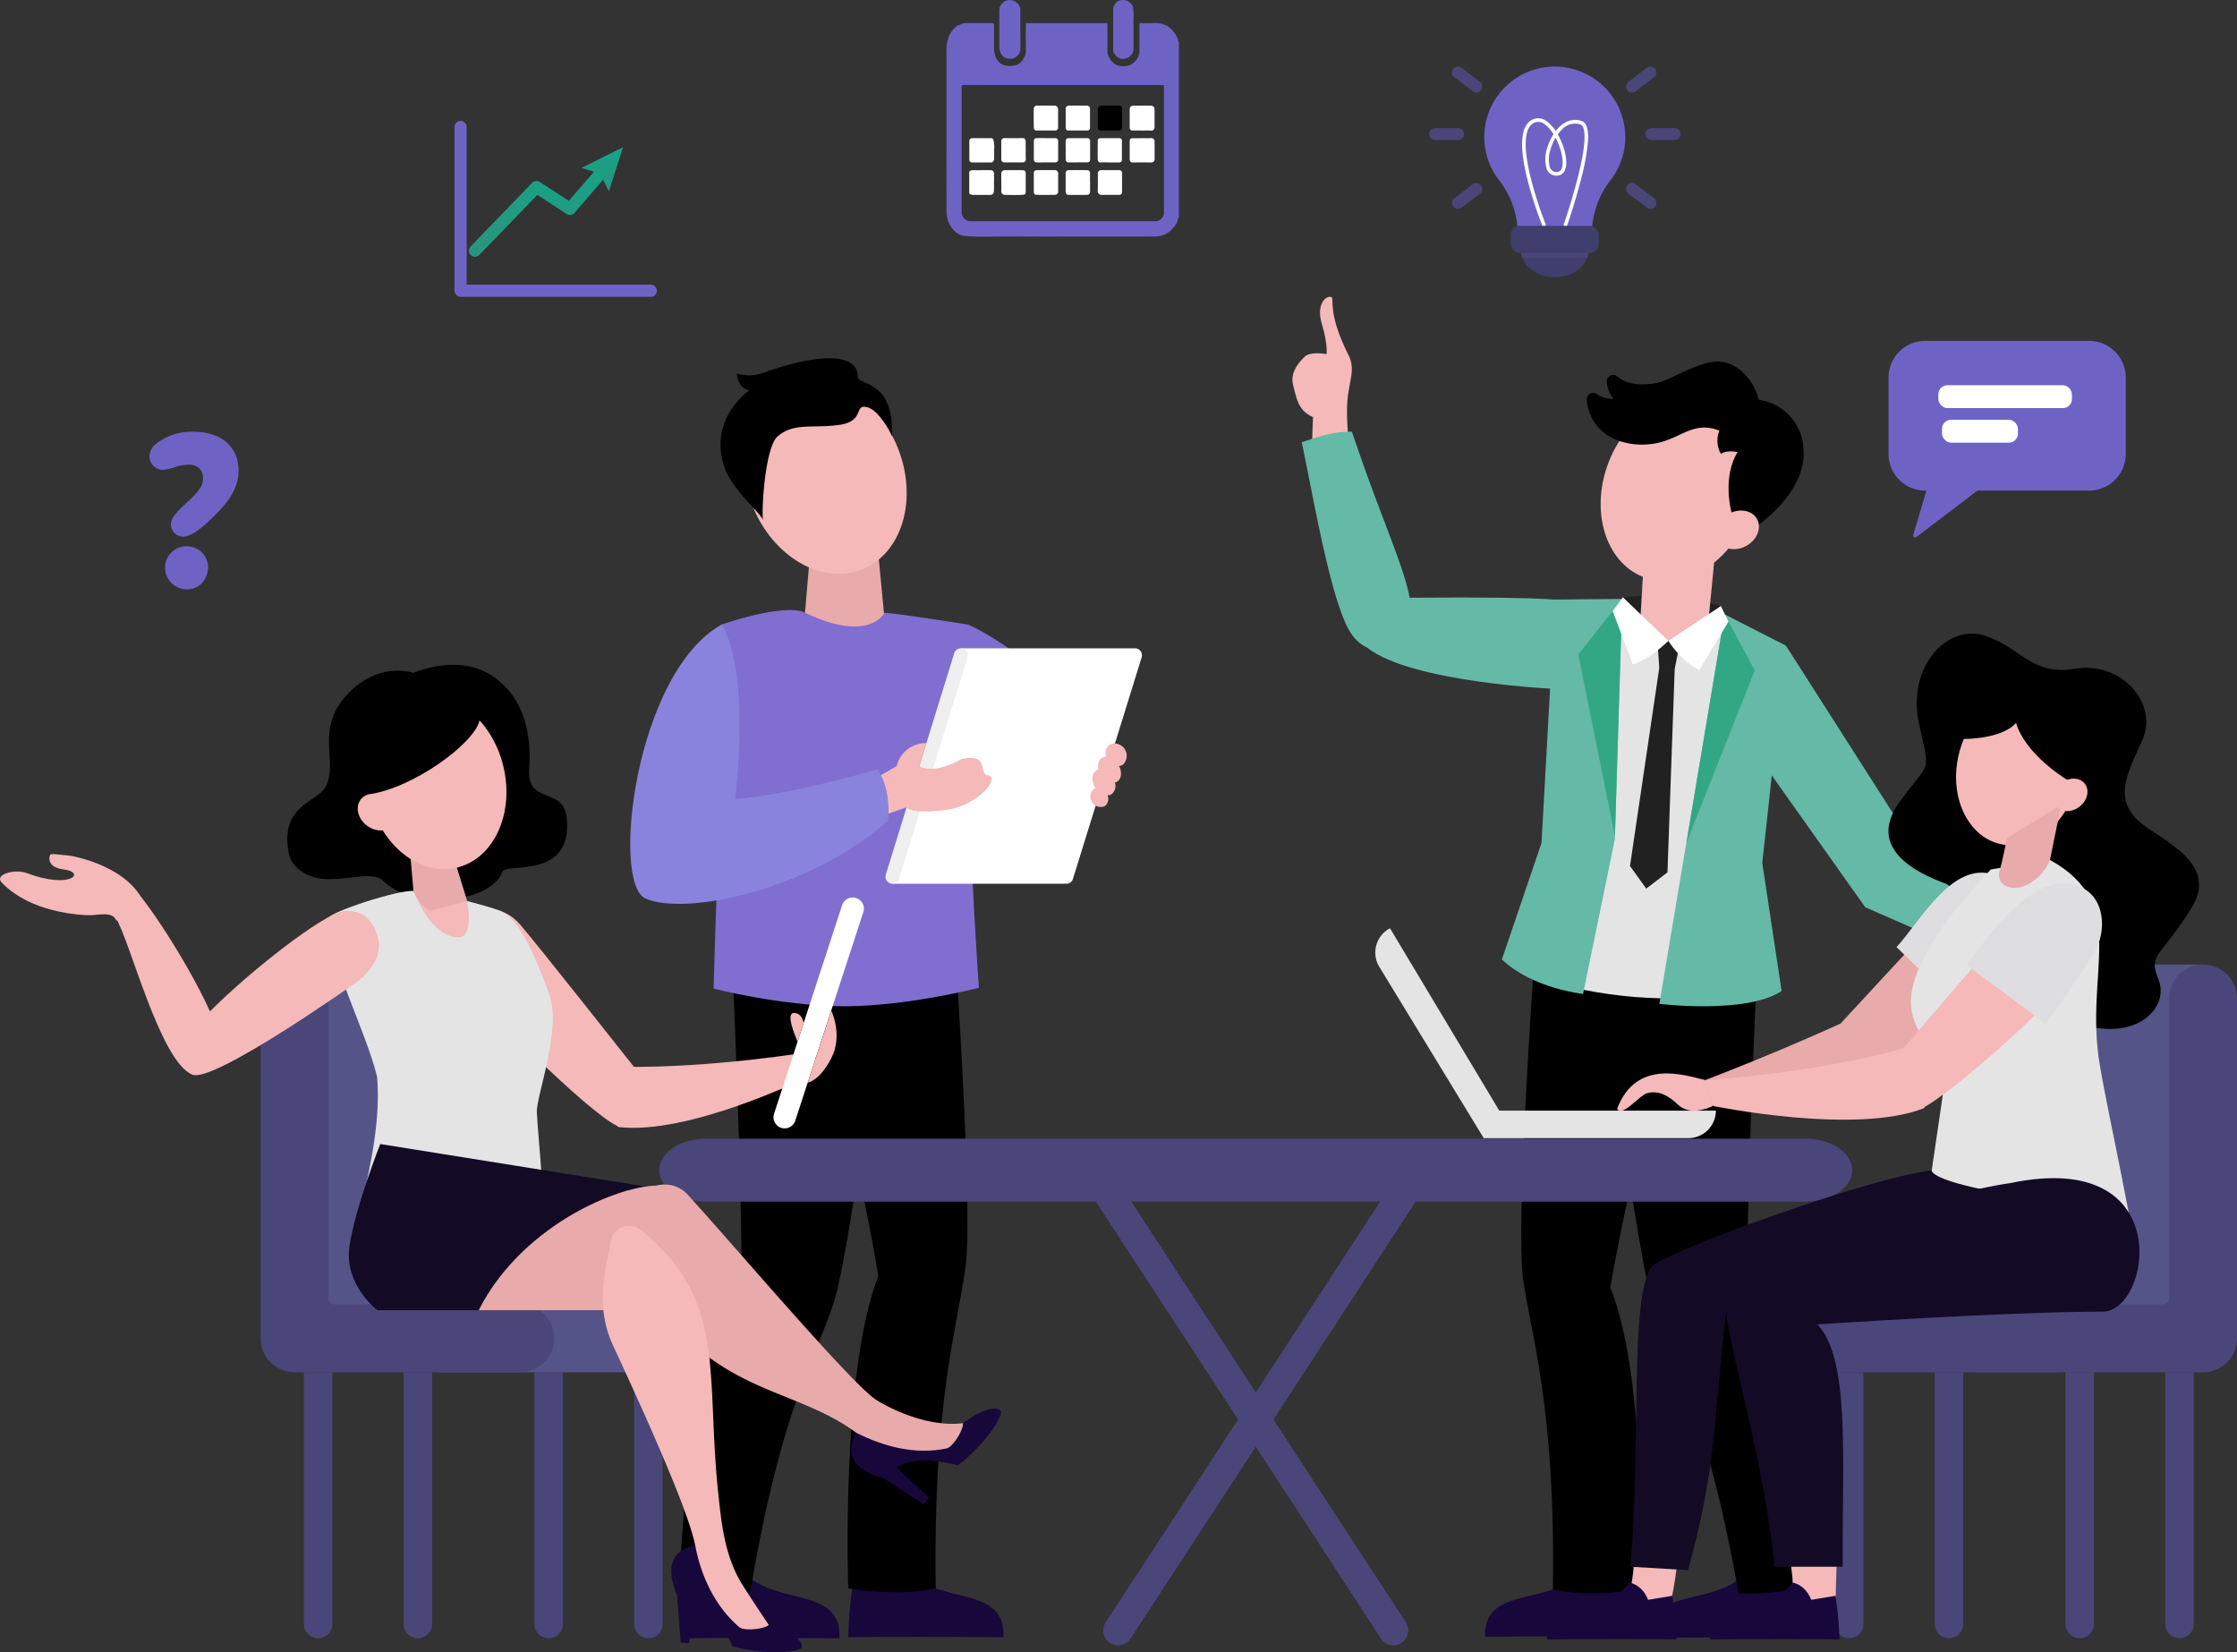 <svg xmlns="http://www.w3.org/2000/svg" xmlns:xlink="http://www.w3.org/1999/xlink" width="624" height="460.823" viewBox="0 0 624 460.823">
  <rect x="0" y="0" width="624" height="460.823" fill="#333333" stroke="none"/>
  <defs>
    <linearGradient id="linear-gradient" x1="0.5" x2="0.5" y2="1" gradientUnits="objectBoundingBox">
      <stop offset="0" stop-color="#14a485"/>
      <stop offset="1" stop-color="#2b947e"/>
    </linearGradient>
    <linearGradient id="linear-gradient-3" x1="1.596" y1="1.335" x2="1.201" y2="0.896" gradientUnits="objectBoundingBox">
      <stop offset="0" stop-color="#6cf"/>
      <stop offset="0.2" stop-color="#42caea"/>
      <stop offset="0.53" stop-color="#00c7c5"/>
      <stop offset="0.64" stop-color="#06c2bc"/>
      <stop offset="0.81" stop-color="#19b6a4"/>
      <stop offset="1" stop-color="#33a784"/>
    </linearGradient>
    <linearGradient id="linear-gradient-4" x1="0.848" y1="1.249" x2="0.594" y2="0.793" xlink:href="#linear-gradient-3"/>
  </defs>
  <g id="partner_2" data-name="partner 2" transform="translate(0.001 -0.006)">
    <g id="c" transform="translate(-0.001 0.006)">
      <g id="Group_30711" data-name="Group 30711">
        <g id="Group_30690" data-name="Group 30690" transform="translate(526.794 95.069)">
          <path id="Path_18691" data-name="Path 18691" d="M471.641,75.03H425.959A10.243,10.243,0,0,0,415.72,85.269v21.3a10.243,10.243,0,0,0,10.239,10.239h.342l-3.662,12.279a.584.584,0,0,0,.912.634l16.93-12.913h31.173a10.243,10.243,0,0,0,10.239-10.239v-21.3A10.243,10.243,0,0,0,471.653,75.03Z" transform="translate(-415.72 -75.03)" fill="#6e63c5"/>
          <rect id="Rectangle_17810" data-name="Rectangle 17810" width="37.255" height="6.387" rx="2.52" transform="translate(13.901 12.368)" fill="#fff"/>
          <rect id="Rectangle_17811" data-name="Rectangle 17811" width="21.175" height="6.387" rx="2.52" transform="translate(14.927 22.011)" fill="#fff"/>
        </g>
        <path id="Path_18692" data-name="Path 18692" d="M35.1,98.147a15.981,15.981,0,0,1,9.922-3.117c8.325,0,12.735,4.537,12.735,10.9,0,3.675-1.774,7.413-5.386,11.139-4.587,4.841-7.895,7.223-9.985,7.223A3.4,3.4,0,0,1,38.9,120.8c0-1.711,1.6-3.434,4.346-5.943a2.61,2.61,0,0,1,.494-.431c3.117-2.877,4.106-4.473,4.106-6.425,0-2.446-1.647-3.8-4.042-3.8a12.979,12.979,0,0,0-3.916.735,12.438,12.438,0,0,1-3.307.735,3.821,3.821,0,0,1-3.675-3.916,4.636,4.636,0,0,1,2.2-3.611Zm8.389,40.841a6.08,6.08,0,0,1-6.247-6.247,5.985,5.985,0,0,1,6.247-5.753,5.865,5.865,0,0,1,5.753,5.753C49.244,136.112,46.862,138.989,43.491,138.989Z" transform="translate(8.794 25.383)" fill="#6e63c5"/>
        <g id="Group_30692" data-name="Group 30692" transform="translate(126.783 33.725)">
          <path id="Path_18693" data-name="Path 18693" d="M154.8,75.685H101.748a1.7,1.7,0,0,1-1.7-1.7V28.318a1.7,1.7,0,1,1,3.4,0V72.289H154.8a1.7,1.7,0,0,1,0,3.4Z" transform="translate(-100.05 -26.62)" fill="#6e63c5"/>
          <g id="Group_30691" data-name="Group 30691" transform="translate(4.018 7.324)">
            <path id="Path_18694" data-name="Path 18694" d="M104.918,62.04a1.7,1.7,0,0,1-1.216-2.889l17.145-17.741a1.694,1.694,0,0,1,2.142-.241l8.11,5.259,8.553-9.935a1.7,1.7,0,0,1,2.572,2.218l-9.517,11.063a1.7,1.7,0,0,1-2.218.317l-8.173-5.309L106.147,61.508a1.69,1.69,0,0,1-1.216.52Z" transform="translate(-103.221 -31.463)" fill="url(#linear-gradient)"/>
            <path id="Path_18695" data-name="Path 18695" d="M135.638,44.717l-2.42-4.9-5.208-1.66L139.6,32.4Z" transform="translate(-96.598 -32.4)" fill="url(#linear-gradient)"/>
          </g>
        </g>
        <g id="Group_30707" data-name="Group 30707" transform="translate(0 82.767)">
          <g id="Group_30694" data-name="Group 30694" transform="translate(200.978 17.155)">
            <path id="d" d="M188.054,118.99h.013l9.263.038,2.1,21.872-10.822,5.715-11.531-5.652,1.863-21.935Z" transform="translate(-153.664 -68.139)" fill="#e8aaaa"/>
            <g id="Group_30693" data-name="Group 30693">
              <path id="Path_18696" data-name="Path 18696" d="M166.184,118.781c5.7,14.243,19.388,22.163,30.577,17.69s15.637-19.654,9.935-33.9-19.388-22.163-30.577-17.69S160.481,104.537,166.184,118.781Z" transform="translate(-157.239 -77.585)" fill="#f4b9b8"/>
              <path id="Path_18697" data-name="Path 18697" d="M159.766,109.424c-4.828-13.724,6.919-21.618,6.919-21.618s-3.155-.279-3.523-4.7a11.677,11.677,0,0,0,7.324-.152c15.65-5.664,26.433-5.588,26.433,1.1,0,2.382,10.34.748,9.466,16.79.063-1.128-3.637-7.73-7.122-8.389s-.342,4-7.641,5.005c-7.362,1.014-12.773-.773-17.272,3.371-3.523,3.624-4.4,22.049-3.852,23.151-1.229-2.547-8.63-8.528-10.746-14.56Z" transform="translate(-158.601 -78.86)"/>
            </g>
          </g>
          <path id="Path_18698" data-name="Path 18698" d="M196.2,350.793c1.977-5.348,6.184-5.943,6.184-5.943,8.186,11.3,28.3,4.372,27.637,19.654-30.59-.2-43.3,0-43.3,0a110.971,110.971,0,0,1,1.356-15.1l1.6.291,6.526,1.115Z" transform="translate(49.889 9.363)" fill="#18073a"/>
          <path id="Path_18699" data-name="Path 18699" d="M160.089,351.033c1.977-5.348,6.184-5.943,6.184-5.943,8.186,11.3,28.3,4.372,27.637,19.654-30.59-.19-43.3,0-43.3,0a110.976,110.976,0,0,1,1.356-15.1l1.6.291,6.526,1.115Z" transform="translate(40.241 9.427)" fill="#18073a"/>
          <path id="Path_18700" data-name="Path 18700" d="M218.567,208.71s4.967,72.42,2.953,88.525-9.162,36.748-8.351,90c-9.973,2.5-24.419,0-24.419,0s-2.142-60.217,8.4-87.119c-4.283-26.129-18.032-85.966-18.032-85.966l39.46-5.436Z" transform="translate(47.859 -27.011)"/>
          <path id="Path_18701" data-name="Path 18701" d="M207.61,210.28s-10.023,81.3-14.94,96.724-14.484,28.461-23.367,80.922c-10.252.507-19.793,0-19.793,0s1.381-66.552,17.335-81.683c.545-26.5-2.585-95.444-2.585-95.444l43.325-.52Z" transform="translate(39.947 -26.592)"/>
          <g id="e" transform="translate(199.05 87.381)">
            <path id="f" d="M159.361,138.31s17.411-6.1,23.227-3.295c18.045,8.693,22.188,0,22.188,0,5.766.494,23.177,3.295,23.177,3.295,0,19.439,1.293,38.941.938,53.653-.253,12.811,2.192,47.671,2.192,47.671s-19.2,5.031-37.357,5.17c-18.159-.114-36.647-4.955-36.647-4.955s.976-35.3,1.774-48.432c-.266-14.712.52-33.707.52-53.095Z" transform="translate(-157.08 -134.279)" fill="#806ed0"/>
          </g>
          <g id="g" transform="translate(264.969 91.412)">
            <path id="h" d="M245,166.352c-7.185-17.145-28.512-28.055-30.957-28.892L209.1,159.471a128.311,128.311,0,0,1,17.69,12.621c-1.267,6.133-1.052,12.14-4.6,19.895,0,0,3.079-4.258,6.881-1.736,3.7,2.446,10.492-2.547,10.492-2.547S250.486,179.454,245,166.352Z" transform="translate(-209.1 -137.46)" fill="#806ed0"/>
          </g>
          <g id="i" transform="translate(175.8 91.412)">
            <g id="j" transform="translate(71.201 6.641)">
              <g id="k">
                <path id="l" d="M244.4,208.289a2.112,2.112,0,0,0,.367.076h.405a1.96,1.96,0,0,0,1.66-1.356l19.16-61.775a2.022,2.022,0,0,0,.076-.38v-.393a.45.45,0,0,0-.025-.127,1.952,1.952,0,0,0-1.331-1.546,1.719,1.719,0,0,0-.367-.076,2.306,2.306,0,0,0-.418,0H215.685L196.36,208.365h48.064l-.038-.076Z" transform="translate(-194.536 -142.701)" fill="#fff"/>
                <path id="m" d="M216.525,142.788a1.943,1.943,0,0,0-2.433,1.28l-19.046,61.623-.038.139a1.952,1.952,0,0,0,1.267,2.433h0a1.933,1.933,0,0,0,2.433-1.28l19.1-61.775a1.943,1.943,0,0,0-1.28-2.433Z" transform="translate(-194.921 -142.701)" fill="#efefef"/>
              </g>
            </g>
            <path id="n" d="M240.932,176.407a2.391,2.391,0,0,1,.583-.253c-.025-.025-.038-.063-.063-.089-1.2-1.812-1.115-3.979.177-4.841a1.989,1.989,0,0,1,.7-.291,2.893,2.893,0,0,1,.887-3.231,2.14,2.14,0,0,1,1.242-.342,2.906,2.906,0,0,1,.95-3.383,3.412,3.412,0,0,1,3.713,5.6,2.578,2.578,0,0,1-1.077.393c.862,1.685.684,3.523-.482,4.308a1.989,1.989,0,0,1-.7.291,2.893,2.893,0,0,1-.887,3.231,2.052,2.052,0,0,1-1.153.342,2.493,2.493,0,0,1-.76,3,2.878,2.878,0,0,1-3.13-4.727Z" transform="translate(-111.682 -130.484)" fill="#f4b9b8"/>
            <path id="Path_18702" data-name="Path 18702" d="M193.933,172.5l4.4-2.547a8.308,8.308,0,0,1,8.275-6.387c-.811,2.623-1.977,6.387-1.977,6.387s3.472,2.7,11.721-1.913c8.059-1.812,4.613,4.068,7.286,4.486,3.941.621-2.876,8.363-10.923,9.555-10.416,1.533-11.645-.6-11.645-.6l-5.892,2.053L193.92,172.5Z" transform="translate(-123.987 -130.484)" fill="#f4b9b8"/>
            <path id="o" d="M167.976,186.145c14.7-1.026,39.777-8.287,39.777-8.287,4.017,6.159,2.9,14.332,2.9,14.332-22.822,20.009-57.175,26.484-67.718,21.669-9.618-4.4-2.826-62.979,21.327-76.4h0c8.287,14.015,3.713,48.685,3.713,48.685Z" transform="translate(-138.732 -137.46)" fill="#8983dd"/>
          </g>
          <g id="Group_30698" data-name="Group 30698" transform="translate(360.51)">
            <path id="Path_18703" data-name="Path 18703" d="M354.581,345.26c-8.186,10.923-28.3,4.22-27.637,19,30.59-.19,43.3,0,43.3,0a103.807,103.807,0,0,0-1.356-14.6l-14.307-4.4Z" transform="translate(-273.16 9.472)" fill="#18073a"/>
            <path id="Path_18704" data-name="Path 18704" d="M390.691,345.48c-8.186,10.923-28.3,4.22-27.637,19,30.59-.19,43.3,0,43.3,0a103.793,103.793,0,0,0-1.356-14.6Z" transform="translate(-263.512 9.531)" fill="#18073a"/>
            <path id="Path_18705" data-name="Path 18705" d="M338.3,213.65s-4.967,70.012-2.953,85.586,9.162,35.519,8.351,87c9.973,2.408,24.419,0,24.419,0s2.142-58.214-8.4-84.217c4.283-25.255,18.032-83.115,18.032-83.115l-39.46-5.259Z" transform="translate(-271.038 -25.692)"/>
            <path id="Path_18706" data-name="Path 18706" d="M352.47,215.163s10.023,78.6,14.94,93.505,14.484,27.511,23.367,78.236c10.251.494,22.454-2.027,22.454-2.027s-4.055-62.307-20.009-76.943c-.545-25.61,2.585-92.276,2.585-92.276l-43.325-.507Z" transform="translate(-266.335 -25.291)"/>
            <g id="Group_30695" data-name="Group 30695" transform="translate(82.097 18.058)">
              <path id="Path_18707" data-name="Path 18707" d="M393.344,120.744c-5.436,13.584-18.488,21.124-29.158,16.866s-14.9-18.742-9.479-32.313S373.2,84.173,383.866,88.431,398.768,107.172,393.344,120.744Z" transform="translate(-348.465 -77.524)" fill="#f4b9b8"/>
              <path id="Path_18708" data-name="Path 18708" d="M390.361,124.2c-3.928-12.634,1.039-19.35,1.039-19.35-3.371-.672-4.689.494-4.689.494a7.518,7.518,0,0,1-.418-6.488c-6.969-2.724-10.442,1.8-16.739,3.32-8.617,2.078-19.261-1.356-20.262-11.874a1.8,1.8,0,0,1,2.8-1.66,7.886,7.886,0,0,0,4.689,1.369,8.534,8.534,0,0,1-1.9-4.853,1.791,1.791,0,0,1,2.965-1.394c1.787,1.5,5.119,2.9,11.037,1.787,3.941-.735,12.976-7.058,18.6-5.816,4.6,1.014,8.249,4.917,9.821,10.518a14.434,14.434,0,0,1,12.431,13.61c1.115,12.216-13.039,21.593-13.039,21.593l-6.349-1.255Z" transform="translate(-349.284 -79.573)"/>
              <path id="Path_18709" data-name="Path 18709" d="M381.22,113.331c-2.991,1.7-4.3,5.056-2.9,7.5s4.942,3.054,7.933,1.369,4.3-5.056,2.9-7.5S384.21,111.646,381.22,113.331Z" transform="translate(-341.675 -70.808)" fill="#f4b9b8"/>
            </g>
            <path id="Path_18710" data-name="Path 18710" d="M356.29,132.6s.507-1.381-43.5-1.026l-11.8,13.952c12.216,9.8,53.108,11.531,53.108,11.531Z" transform="translate(-280.09 -47.637)" fill="#65b9a7"/>
            <path id="Path_18711" data-name="Path 18711" d="M357.25,131.755l13.888-1.305L384.57,134.2l-15.13,15.574Z" transform="translate(-265.058 -47.921)" fill="#212121"/>
            <path id="Path_18712" data-name="Path 18712" d="M361.05,140.994c5.652,4.651,6.817,7.857,18.83,1.647l1.8-18.476-19.565-1.546Z" transform="translate(-264.043 -50.013)" fill="#f4b9b8"/>
            <path id="Path_18713" data-name="Path 18713" d="M393.178,141.367h0l-4.118-1.622.545-5.816-11.417,9.162-3.219.507-3.079-1.077L362.3,131.47l-.494,5.816-3.624.722h0l-13.09,2.116-1.559,72.66-5.17,24.723c17.373,5.778,36.8,7.223,55.9,4.587l-.646-24.811,13.559-71.013-14-4.917Z" transform="translate(-270.105 -47.649)" fill="#e4e4e4"/>
            <path id="Path_18714" data-name="Path 18714" d="M367.009,146.84l-8.2,55.477,4.537,6.3,5.918-4.537,2.015-56.782Z" transform="translate(-264.641 -43.542)" fill="#212121"/>
            <path id="Path_18715" data-name="Path 18715" d="M364.89,141.836l3-.786,3.054,1.331-1.293,6.577-4.3-.393Z" transform="translate(-263.017 -45.089)" fill="#212121"/>
            <g id="Group_30696" data-name="Group 30696" transform="translate(58.434 84.278)">
              <path id="Path_18716" data-name="Path 18716" d="M364.178,131.843l-2.053,67.009L353.255,242s-14.028-1.419-22.645-9.618l11.05-32.491,3.776-67.883,18.754-.177Z" transform="translate(-330.61 -131.83)" fill="#65b9a7"/>
              <path id="Path_18717" data-name="Path 18717" d="M359.684,131.84l-2.04,66.122L347.43,147.287Z" transform="translate(-326.116 -131.827)" fill="url(#linear-gradient-3)"/>
            </g>
            <g id="Group_30697" data-name="Group 30697" transform="translate(102.355 88.573)">
              <path id="Path_18718" data-name="Path 18718" d="M383.479,135.233,365.27,243.868s24.165,2.965,34.113-3.573l-5.4-35.709,6.589-60.635-17.094-8.731Z" transform="translate(-365.27 -135.22)" fill="#65b9a7"/>
              <path id="Path_18719" data-name="Path 18719" d="M381.884,135.23,371.24,198.906,390.3,150.854Z" transform="translate(-363.675 -135.217)" fill="url(#linear-gradient-4)"/>
            </g>
            <path id="Path_18720" data-name="Path 18720" d="M284.691,90.017c.963,3.4,1.254,7.046,5.563,8.87,0,0-.634,11.253-.165,20.478,0,0,10.4-11.734,10.4-11.747-.6-3.726-1.077-10.758-.507-14.75.152-1.039.355-2.065.52-3.1.444-2.522,1.191-5.107-.342-8.148-5.943-11.759-3.941-15.637-4.752-16.207-1.331-.583-4.46,1.787-2.686,7.565,1.711,5.588,1.293,8.338,1.293,8.338s-4.486-.849-6.082.722c-.722.71-4.359,4.017-3.219,7.983Z" transform="translate(-284.497 -65.322)" fill="#f4b9b8"/>
            <path id="Path_18721" data-name="Path 18721" d="M286.56,97.937c6.07-2.015,9.25-2.927,13.977-2.927,11.151,33.226,19.1,45.733,15.776,55.275-2.762,7.945-11.506,7.312-15.776,1.356-5.639-7.857-10.632-37.724-13.977-53.7Z" transform="translate(-283.945 -57.39)" fill="#65b9a7"/>
            <path id="Path_18722" data-name="Path 18722" d="M394.522,142.11l35.114,54.958,41.716,23.544-12.862,12.8-41.842-18.336L387.92,174.55Z" transform="translate(-256.864 -44.806)" fill="#65b9a7"/>
            <path id="Path_18723" data-name="Path 18723" d="M370.536,143.607s-5.17,5.221-9.922,6.551L355,135.307l2.851-3.827,12.672,12.127Z" transform="translate(-265.659 -47.646)" fill="#fff"/>
            <path id="Path_18724" data-name="Path 18724" d="M367.26,143.091a24.875,24.875,0,0,0,8.591,8.211l8.173-13.572L381.9,133.41l-14.636,9.681Z" transform="translate(-262.384 -47.13)" fill="#fff"/>
          </g>
          <g id="r" transform="translate(183.907 234.819)">
            <path id="s" d="M464.84,268.193H158.182c-7.21,0-13.052-3.928-13.052-8.782h0c0-4.853,5.842-8.782,13.052-8.782H464.84c7.21,0,13.052,3.928,13.052,8.782h0C477.892,264.265,472.05,268.193,464.84,268.193Z" transform="translate(-145.13 -250.63)" fill="#4a4679"/>
            <path id="Path_18725" data-name="Path 18725" d="M247,389.652h0a4.136,4.136,0,0,1-3.459-6.4L324.517,259.17l6.932,4.524L250.475,387.776a4.139,4.139,0,0,1-3.459,1.875Z" transform="translate(-119.018 -248.348)" fill="#4a4679"/>
            <path id="Path_18726" data-name="Path 18726" d="M324.535,389.652h0a4.136,4.136,0,0,0,3.459-6.4L247.022,259.17l-6.932,4.524,80.973,124.083a4.139,4.139,0,0,0,3.459,1.875Z" transform="translate(-119.758 -248.348)" fill="#4a4679"/>
          </g>
          <g id="t" transform="translate(501.083 186.26)">
            <path id="u" d="M407.9,376.236h0a3.964,3.964,0,0,1-3.966-3.966V302.03h7.933v70.24A3.964,3.964,0,0,1,407.9,376.236Z" transform="translate(-393.159 -188.338)" fill="#4a4679"/>
            <path id="v" d="M429.846,376.236h0a3.964,3.964,0,0,1-3.966-3.966V302.03h7.933v70.24A3.964,3.964,0,0,1,429.846,376.236Z" transform="translate(-387.294 -188.338)" fill="#4a4679"/>
            <path id="w" d="M458.646,376.236h0a3.964,3.964,0,0,1-3.966-3.966V302.03h7.933v70.24A3.964,3.964,0,0,1,458.646,376.236Z" transform="translate(-379.599 -188.338)" fill="#4a4679"/>
            <path id="x" d="M480.606,376.236h0a3.964,3.964,0,0,1-3.966-3.966V302.03h7.933v70.24A3.964,3.964,0,0,1,480.606,376.236Z" transform="translate(-373.732 -188.338)" fill="#4a4679"/>
            <path id="y" d="M458.434,221.776v83.583a1.725,1.725,0,0,1-1.723,1.723H404.9a9.459,9.459,0,0,0-9.466,9.466h0a9.459,9.459,0,0,0,9.466,9.466h63a9.459,9.459,0,0,0,9.466-9.466V221.776a9.459,9.459,0,0,0-9.466-9.466h0a9.459,9.459,0,0,0-9.466,9.466Z" transform="translate(-395.43 -212.31)" fill="#4a4679"/>
            <rect id="a_" data-name="a`" width="40.968" height="96.306" transform="translate(72.47 0)" fill="#555489"/>
            <path id="aa" d="M490.774,221.776v83.583a1.725,1.725,0,0,1-1.723,1.723H437.236a9.459,9.459,0,0,0-9.466,9.466h0a9.459,9.459,0,0,0,9.466,9.466h63a9.459,9.459,0,0,0,9.466-9.466V221.776a9.459,9.459,0,0,0-9.466-9.466h0a9.459,9.459,0,0,0-9.466,9.466Z" transform="translate(-386.789 -212.31)" fill="#4a4679"/>
          </g>
          <g id="ab" transform="translate(72.687 186.26)">
            <path id="ac" d="M143.566,376.236h0a3.964,3.964,0,0,0,3.966-3.966V302.03H139.6v70.24a3.964,3.964,0,0,0,3.966,3.966Z" transform="translate(-35.387 -188.338)" fill="#4a4679"/>
            <path id="ad" d="M121.616,376.236h0a3.964,3.964,0,0,0,3.966-3.966V302.03H117.65v70.24a3.964,3.964,0,0,0,3.966,3.966Z" transform="translate(-41.252 -188.338)" fill="#4a4679"/>
            <path id="ae" d="M92.816,376.236h0a3.964,3.964,0,0,0,3.966-3.966V302.03H88.85v70.24a3.964,3.964,0,0,0,3.966,3.966Z" transform="translate(-48.946 -188.338)" fill="#4a4679"/>
            <path id="af" d="M70.866,376.236h0a3.964,3.964,0,0,0,3.966-3.966V302.03H66.9v70.24a3.964,3.964,0,0,0,3.966,3.966Z" transform="translate(-54.811 -188.338)" fill="#4a4679"/>
            <path id="ag" d="M108.632,221.776v83.583a1.725,1.725,0,0,0,1.723,1.723H162.17a9.459,9.459,0,0,1,9.466,9.466h0a9.459,9.459,0,0,1-9.466,9.466h-63a9.459,9.459,0,0,1-9.466-9.466V221.776a9.459,9.459,0,0,1,9.466-9.466h0a9.459,9.459,0,0,1,9.466,9.466Z" transform="translate(-48.719 -212.31)" fill="#555489"/>
            <rect id="ah" width="40.968" height="96.306" transform="translate(50.447 96.306) rotate(180)" fill="#555489"/>
            <path id="ai" d="M76.292,221.776v83.583a1.725,1.725,0,0,0,1.723,1.723H129.83a9.459,9.459,0,0,1,9.466,9.466h0a9.459,9.459,0,0,1-9.466,9.466h-63a9.459,9.459,0,0,1-9.466-9.466V221.776a9.459,9.459,0,0,1,9.466-9.466h0a9.459,9.459,0,0,1,9.466,9.466Z" transform="translate(-57.36 -212.31)" fill="#4a4679"/>
          </g>
          <g id="Group_30700" data-name="Group 30700" transform="translate(383.629 93.942)">
            <path id="Path_18727" data-name="Path 18727" d="M431.932,209.3c-8.744-3.155-22.252-10.049-13.267-22.657s8.744-7.1,5.512-22.4,7.654-27.346,18.032-24.3,13.027,11.443,25.736,9.314,23.291,9.77,18.5,20.085-6.83,15.282-2.357,21,24.647,11.861,16.233,25.534-12.266,12.837-9.352,19.857-3.814,14.991-15.51,13.9-22.277-5.512-26.573-18.564S431.919,209.3,431.919,209.3Z" transform="translate(-272.56 -139.457)"/>
            <path id="Path_18728" data-name="Path 18728" d="M406.823,354.248l-6.906,2.066-5.208-5.322c.253-.367,0-3.928-.8-7.73l12.9-2.142c.52,3.928,0,9.149,0,13.128Z" transform="translate(-278.382 -85.576)" fill="#f4b9b8"/>
            <path id="Path_18729" data-name="Path 18729" d="M404.638,353.14c-1.647-4.308-5.157-4.79-5.157-4.79-6.83,9.1-23.582,3.523-23.037,15.827,25.483-.152,36.077,0,36.077,0a86.8,86.8,0,0,0-1.128-12.165l-1.331.241-5.436.9Z" transform="translate(-283.053 -83.644)" fill="#18073a"/>
            <path id="Path_18730" data-name="Path 18730" d="M370.229,355.359l-7.2.494-4.131-4.41c.33-.3,1.1-5.766,1.153-9.643l12.127.545A112.713,112.713,0,0,1,370.229,355.359Z" transform="translate(-287.736 -85.394)" fill="#f4b9b8"/>
            <path id="Path_18731" data-name="Path 18731" d="M368.728,353.14c-1.647-4.308-5.157-4.79-5.157-4.79-6.83,9.1-23.582,3.523-23.037,15.827,25.483-.152,36.077,0,36.077,0a86.793,86.793,0,0,0-1.128-12.165l-1.331.241-5.449.9Z" transform="translate(-292.647 -83.644)" fill="#18073a"/>
            <path id="Path_18732" data-name="Path 18732" d="M442.978,257.684c-19.641,2.648-74.954,23.139-78.046,26.852-6.374,7.666-3.016,49.344-6.032,83.748l16.081.95c7.7-28.017,7.084-40.106,10.568-72.229,0,0,63.207,4.739,86.042-10.682C495.135,270.432,458.855,253.921,442.978,257.684Z" transform="translate(-287.736 -108.013)" fill="#130b25"/>
            <path id="Path_18733" data-name="Path 18733" d="M414.49,225.353c4.638.8,6.425,4.511,7.552,11.367-17.677,10.416-43.946,11.151-43.946,11.151l-8.376-4.144s21.061-7.59,44.77-18.387Z" transform="translate(-284.846 -116.51)" fill="#e8aaaa"/>
            <path id="Path_18734" data-name="Path 18734" d="M453.379,214.371c-7.742,11.24-37.382,35.418-42.286,36.178l-5.943-16.638s28.942-31.325,34.214-36.862c9.1-9.605,26.687-1.026,14.015,17.31Z" transform="translate(-275.379 -125.132)" fill="#e8aaaa"/>
            <path id="Path_18735" data-name="Path 18735" d="M417.48,212.837c6.209-6.691,14.281-21.77,24.8-20.706s11.278,12.228,8.11,18.235-14.116,20.82-14.116,20.82Z" transform="translate(-272.085 -125.397)" fill="#dedee0"/>
            <path id="Path_18736" data-name="Path 18736" d="M430.634,230.78c4.46,1.533,6.995,15.574,5.753,16.651-19.109,7.565-58.861-.621-58.861-.621l-2.116-7.2S405.518,237.775,430.634,230.78Z" transform="translate(-283.325 -115.057)" fill="#f4b9b8"/>
            <path id="Path_18737" data-name="Path 18737" d="M481.413,287.629c-4.372-22.543-6.247-30.539-8.072-41.145-4.486-26.218,8.706-44.656-13.914-57.213l-16.486,2.661c-13.331,14.015-21.529,26.75-22.239,35.532-.963,11.341,10.29,17.487,10.29,17.487l-4.524,30.869s-1.064,2.522,17.512,6.032,37.42,5.766,37.42,5.766Z" transform="translate(-271.24 -126.148)" fill="#e4e4e4"/>
            <path id="Path_18738" data-name="Path 18738" d="M468.311,216.94c-7.742,11.379-40.8,40.284-45.771,40.537l-3.561-17.246s30.032-35.2,35.3-40.8c9.1-9.719,26.687-1.026,14.015,17.512Z" transform="translate(-271.684 -124.508)" fill="#f4b9b8"/>
            <path id="Path_18739" data-name="Path 18739" d="M432.97,217.293c5.778-8.4,17.424-23.9,27.941-22.822s11.278,12.228,8.11,18.247-14.116,20.82-14.116,20.82l-21.922-16.233Z" transform="translate(-267.946 -124.772)" fill="#dedee0"/>
            <path id="Path_18740" data-name="Path 18740" d="M380.591,238.144c-6.082-1.5-19.3-5.93-24.621,7.983,1.331,2.56,6.222-3.751,8.325-4.334,3.333-.925,6.2.824,8.718,3.244,3.624,3.459,9.669.317,9.669.317l-2.116-7.2Z" transform="translate(-288.519 -113.588)" fill="#f4b9b8"/>
            <g id="Group_30699" data-name="Group 30699" transform="translate(0 82.194)">
              <path id="Path_18741" data-name="Path 18741" d="M383.709,252.126h-57.1V244.46h64.766a7.669,7.669,0,0,1-7.666,7.666Z" transform="translate(-296.364 -193.595)" fill="#e4e4e4"/>
              <path id="Path_18742" data-name="Path 18742" d="M303.627,214.686l29.361,48.166,6.792-3.573L306.845,204.32h0a7.655,7.655,0,0,0-3.219,10.353Z" transform="translate(-302.741 -204.32)" fill="#e4e4e4"/>
            </g>
            <path id="Path_18743" data-name="Path 18743" d="M464.324,177.649c-2.775,11.595-12.406,19.223-21.517,17.044s-14.243-13.343-11.468-24.951,12.406-19.223,21.517-17.044S467.1,166.042,464.324,177.649Z" transform="translate(-268.583 -136.018)" fill="#f4b9b8"/>
            <path id="Path_18744" data-name="Path 18744" d="M457.392,177.13l-15.13,9.377s-1.343,6.691-2.015,8.858c-1.381,4.473,3.916,6.437,8.4,3.649a13.1,13.1,0,0,0,5.626-6.513l3.13-15.371Z" transform="translate(-266.062 -129.391)" fill="#e8aaaa"/>
            <path id="Path_18745" data-name="Path 18745" d="M430.36,165.933c4.3.367,13.622-.38,17.018-4.41,2.42,8.186,12.723,15.966,21.238,19.616.342-8.389.279-23.836-14.763-30.248C442.031,145.848,430.36,165.933,430.36,165.933Z" transform="translate(-268.644 -136.619)"/>
            <path id="Path_18746" data-name="Path 18746" d="M454.214,172.632c-2.218,1.723-2.864,4.587-1.457,6.4s4.346,1.888,6.564.165,2.864-4.587,1.457-6.4S456.432,170.909,454.214,172.632Z" transform="translate(-262.858 -130.925)" fill="#f4b9b8"/>
            <path id="Path_18747" data-name="Path 18747" d="M459.4,260.687c-19.641,2.648-75.043,20.6-78.122,24.3-6.374,7.666,7.806,40.474,12.342,82.709h18.957c-.2-30.1,2.2-57.784-7.058-67.592,0,0,53.108-3.548,79.579-3.548,13.5,0,20.959-45.606-25.7-35.874Z" transform="translate(-282.189 -107.43)" fill="#130b25"/>
          </g>
          <g id="Group_30706" data-name="Group 30706" transform="translate(0 102.655)">
            <g id="Group_30701" data-name="Group 30701" transform="translate(127.138 68.139)">
              <path id="Path_18748" data-name="Path 18748" d="M137.685,235.7c-3.751,2.5-2.712,16.093-1.293,16.79,19.5,2.382,52.436-13.774,52.436-13.774l1.293-7.223S162.611,236.1,137.7,235.7Z" transform="translate(-91.041 -191.719)" fill="#f4b9b8"/>
              <path id="Path_18749" data-name="Path 18749" d="M104.131,220.5c6.97,11.151,37.483,39.967,42.223,40.4l4.03-16.347S123,209.831,118.172,204.281c-8.338-9.618-25.445-1.964-14.04,16.207Z" transform="translate(-100.331 -200.104)" fill="#f4b9b8"/>
            </g>
            <path id="Path_18750" data-name="Path 18750" d="M130.718,175.31c.836-11.417-2.458-21.491-11.557-26.636-9.225-5.208-20.782-.1-20.782-.1h0s-9.783-3.485-18.64,6.285-2.154,18.361-5.791,25.483c-2.142,4.22-13.065,5.081-10.252,18.818.811,3.966,5.576,6.627,9.618,6.893,7.1.469,13.7-2.281,16.562.469,9.466,9.035,30.463,5.766,33.39-2.5.912-2.56,19.793,2.395,17.905-15.054-.95-8.845-11.215-3.459-10.467-13.66Z" transform="translate(16.897 -146.332)"/>
            <path id="Path_18751" data-name="Path 18751" d="M107.174,198.892,92.184,196.13l-5.614,7.476L98.52,228.1l17.563-14.915Z" transform="translate(23.131 -133.027)" fill="#f4b9b8"/>
            <path id="Path_18752" data-name="Path 18752" d="M130.415,257.95c-.253-4.663,7.274-23.8,3.307-33.428-2.889-7.742-7.7-20.756-13.622-22.923-2.788-1.026-5.652-1.736-9.124-2.7,0,0,1.964,9.77-2.116,10.087C101,209.619,96,196.124,96,196.124c-4.232-.406-23.671,5.981-23.658,7.578.051,12.494,10.2,30.729,13.521,44.25,1.305,14.6-3.789,32.06-3.8,33.72,0,0,31.261,8.794,49.788-1.419.393-1.419-1.077-15.878-1.432-22.315Z" transform="translate(19.329 -133.034)" fill="#e4e4e4"/>
            <path id="Path_18753" data-name="Path 18753" d="M85.561,251.8s-6.906,17.411-8.579,28.372S84.8,298.166,84.8,298.166h78.984s8.452-13.711,6.019-23.177-8.034-10.974-8.034-10.974l-76.2-12.2Z" transform="translate(20.516 -118.153)" fill="#130b25"/>
            <path id="Path_18754" data-name="Path 18754" d="M157.2,261.075c-10.087-1.419-39.346,9.947-51.828,34.645h34.911Z" transform="translate(28.154 -115.707)" fill="#e8aaaa"/>
            <g id="Group_30702" data-name="Group 30702" transform="translate(174.289 144.953)">
              <path id="Path_18755" data-name="Path 18755" d="M137.54,270.223a27.869,27.869,0,0,0,3.523-5.018,8.712,8.712,0,0,1,14.04-1.647c14.56,16.055,45.593,52.639,52.512,57.188,1.951,1.293,13.356,7.857,24.2,6.551,0,0,5.348,2.04,1.787,6.285-1.837,2.192-29.386,4.448-29.386,4.448l-2.142-8.085c-16.043-11.873-36-11.012-52.943-32.719-9.326-11.95-11.595-27-11.595-27Z" transform="translate(-137.54 -260.722)" fill="#e8aaaa"/>
              <path id="Path_18756" data-name="Path 18756" d="M196.485,329.532l11.088,7.2,1.521-1.812-9-8.389c5.107-4.03,16.942-.672,16.942-.672,3.878-2.509,11.43-10.619,12.216-14.978-2.484-3.092-10.746,3.269-10.746,3.269.3,1.381-2.306,6.146-4.384,6.97-9.022,1.951-18.032-.621-25.369-4.346C188.755,316.771,182.622,326.072,196.485,329.532Z" transform="translate(-124.217 -247.548)" fill="#18073a"/>
            </g>
            <g id="Group_30703" data-name="Group 30703" transform="translate(168.133 156.48)">
              <path id="Path_18757" data-name="Path 18757" d="M138.686,269.972a5.217,5.217,0,0,0-3.814,4.308c-.786,5.6-4.866,16.942.646,28.828,13.546,29.158,21.542,48.381,22.961,55.908-3.535,6.627,10.568,24.723,10.784,25.914l10.15-3.181s-5.829-8.668-7.92-12.064c-4.993-8.085-5.816-17.994-6.627-25.686-3.472-32.82,2.5-53.538-21.251-72.787a5.54,5.54,0,0,0-4.929-1.229Z" transform="translate(-132.681 -269.819)" fill="#f4b9b8"/>
              <path id="Path_18758" data-name="Path 18758" d="M149.395,354.088l1,13.179,2.37.114,1.217-12.241c6.3,1.622,10.809,13.065,10.809,13.065,4.346,1.559,15.384,2.648,19.312.634.95-3.852-9.111-6.564-9.111-6.564-.912,1.077-6.285,1.9-8.2.735-7.02-5.994-10.834-14.712-12.33-22.809,0,0-10.708.76-5.056,13.876Z" transform="translate(-128.653 -251.014)" fill="#18073a"/>
            </g>
            <path id="Path_18759" data-name="Path 18759" d="M102.4,189.035,90.24,187.21l.976,11.3s2.332,5.119,5.031,5.462l9.96-2.7-3.789-12.241Z" transform="translate(24.112 -135.411)" fill="#e8aaaa"/>
            <g id="Group_30704" data-name="Group 30704" transform="translate(99.784 8.635)">
              <path id="Path_18760" data-name="Path 18760" d="M81.53,181.8c3.143,13.128,14.04,21.758,24.355,19.287s16.119-15.1,12.976-28.233-14.04-21.758-24.355-19.287S78.387,168.674,81.53,181.8Z" transform="translate(-78.228 -153.147)" fill="#f4b9b8"/>
              <path id="Path_18761" data-name="Path 18761" d="M87.014,176.128c2.509,1.951,3.244,5.2,1.647,7.236s-4.917,2.129-7.426.177-3.244-5.2-1.647-7.236S84.5,174.177,87.014,176.128Z" transform="translate(-78.744 -147.385)" fill="#f4b9b8"/>
            </g>
            <path id="Path_18762" data-name="Path 18762" d="M81.537,181.164c12.3-1.647,29.513-14.18,30.932-20.617-2.382-7.73-15.054-11.607-22.214-8.034s-13.926,18.919-8.706,28.638Z" transform="translate(21.296 -145.039)"/>
            <path id="Path_18763" data-name="Path 18763" d="M172.424,261.8h0a3.121,3.121,0,0,1-2-3.928L189.4,199.7a3.121,3.121,0,0,1,3.928-2h0a3.121,3.121,0,0,1,2,3.928l-18.982,58.164a3.121,3.121,0,0,1-3.928,2Z" transform="translate(45.494 -132.648)" fill="#fff"/>
            <path id="Path_18764" data-name="Path 18764" d="M180.5,234.3l3.865-11.848s3.358,6.817,0,13.293-6.551,6.767-6.551,6.767l2.674-8.2Z" transform="translate(47.509 -125.995)" fill="#f4b9b8"/>
            <path id="Path_18765" data-name="Path 18765" d="M175.985,230.994c-.976-2.306-3.282-8.059-.976-8.034s2.674,2.826,2.674,2.826Z" transform="translate(46.495 -125.859)" fill="#f4b9b8"/>
            <g id="Group_30705" data-name="Group 30705" transform="translate(0 52.794)">
              <path id="Path_18766" data-name="Path 18766" d="M25.46,204.222c5.221-5.271,1.8-10.67,1.8-10.67,2.864-.621,17.981,22.29,24.507,36.837,11.367-11.455,31.4-26.94,36.824-27.84,0,0,7.312-1.964,9.935,6.868,2.344,7.882-6.792,13.47-6.792,13.47s-39.105,27.612-44.9,25.154c-9-3.814-17.145-36.685-21.365-43.832Z" transform="translate(6.803 -186.514)" fill="#f4b9b8"/>
              <path id="Path_18767" data-name="Path 18767" d="M24.089,205.045c3.193.19,7.134-1.381,8.363,1.483l6.3-3.067.38-3.8c-5.411-8.668-18.6-11.126-19.907-11.253-3.4-.3-4.967-.646-5.233-.19s-1.09,3.472,3.827,4.068c6.184.748,2.078,5.677-10.454.976-3.143-1.178-9.048.355-6.906,2.648,2.357,2.522,9.124,8.262,23.633,9.136Z" transform="translate(0.001 -187.995)" fill="#f4b9b8"/>
            </g>
          </g>
        </g>
        <g id="aj" transform="translate(264.006)">
          <g id="Group_30709" data-name="Group 30709">
            <path id="Path_18768" data-name="Path 18768" d="M273.182,10.426V59.289c-.266.19-.266.532-.317.773a4.662,4.662,0,0,1-1.1,1.951,6.772,6.772,0,0,1-2.788,2.142,6.893,6.893,0,0,1-2.319.444c-5.512.051-11.024.025-16.524.025-7.768,0-15.536.038-23.3-.013-4.473-.025-8.946.215-13.407-.139a4.285,4.285,0,0,1-1.825-.621,6.1,6.1,0,0,1-1.913-1.863,5.847,5.847,0,0,1-1.014-2.116,12.134,12.134,0,0,1-.317-2.344V54.321c0-2.256-.013-4.511-.013-6.767,0-2.75.013-5.487.013-8.237V13.493a12.084,12.084,0,0,1,.507-4.308,7.21,7.21,0,0,1,1.2-2.1,7.867,7.867,0,0,1,1.369-1.305c.228-.165.456-.114.684-.228a3.487,3.487,0,0,1,1.5-.456c2.5-.013,4.98,0,7.476,0a.465.465,0,0,1,.52.532v6.691a5.421,5.421,0,0,0,.253,1.622,4.152,4.152,0,0,0,1.09,1.951,3.327,3.327,0,0,0,1.394.925,7.588,7.588,0,0,0,2.078.241c.406-.013.748-.228,1.14-.2a1.282,1.282,0,0,0,.735-.279,4.116,4.116,0,0,0,1.394-1.331c.228-.367.38-.786.6-1.14.241-.405.076-.836.228-1.229h.063a.37.37,0,0,0,.025-.114V6.7c0-.482-.013-.976-.025-1.457.076-.2.253-.139.393-.139h21.834c.367,0,.444.127.444.469v7.666a1.367,1.367,0,0,0,.051.456,6,6,0,0,0,1.014,1.9,3.819,3.819,0,0,0,2.775,1.47,5.443,5.443,0,0,0,2.015-.139,3.346,3.346,0,0,0,1.191-.57,5.689,5.689,0,0,0,1.255-1.381,3.869,3.869,0,0,0,.608-1.9q.038-3.764,0-7.552c0-.317.063-.418.405-.418,1.052.025,2.116-.013,3.168.013a7.33,7.33,0,0,1,2.674.19,8.6,8.6,0,0,1,1.483.532,6.888,6.888,0,0,1,1.064.862,7.368,7.368,0,0,1,1.939,2.927c.1.266.038.621.329.824Zm-32.4,11.95H233.7q-10.321,0-20.63-.013c-.367,0-.482.1-.482.469V41.016q0,8.4-.013,16.8A2.324,2.324,0,0,0,212.864,59a2.459,2.459,0,0,0,2.243,1.356h51.6a2.02,2.02,0,0,0,1.064-.317,2.544,2.544,0,0,0,1.242-2.332v-34.8c0-.52,0-.532-.545-.532H240.755Z" transform="translate(-208.34 1.351)" fill="#6e63c5"/>
            <path id="Path_18769" data-name="Path 18769" d="M225.825,12.846c0-.925-.025-1.85-.025-2.775V5.294a.369.369,0,0,1,.025-.114.114.114,0,0,1,.063.013c0,.494.025.976.025,1.457v6.057a.188.188,0,0,1-.025.114h-.063Z" transform="translate(-203.675 1.376)" fill="#818383"/>
            <path id="Path_18770" data-name="Path 18770" d="M225.86,8.244c0,1.85.038,3.688-.013,5.538a2.613,2.613,0,0,1-1.115,2.015,2.676,2.676,0,0,1-1.761.621,2.82,2.82,0,0,1-2.648-1.673,3.619,3.619,0,0,1-.342-1.483V3.087A2.9,2.9,0,0,1,221.653.3,2.777,2.777,0,0,1,223.82.185a2.853,2.853,0,0,1,1.761,1.521,2.334,2.334,0,0,1,.266.976V8.257Z" transform="translate(-205.23 -0.003)" fill="#6e63c5"/>
            <path id="Path_18771" data-name="Path 18771" d="M250.721,8.286c0,1.85.025,3.688-.013,5.538a2.717,2.717,0,0,1-1.077,1.964,3.184,3.184,0,0,1-1.445.621,2.724,2.724,0,0,1-1.571-.279c-.811-.279-1.09-1.026-1.533-1.635a.532.532,0,0,1-.051-.342V2.343c0-.405.291-.71.456-1.052A2.226,2.226,0,0,1,247.1.1a2.953,2.953,0,0,1,1.685.063,3.414,3.414,0,0,1,1.305.95,1.607,1.607,0,0,1,.444.811c.418,1.825.076,3.675.19,5.512.013.279,0,.57,0,.849Z" transform="translate(-198.538 -0.006)" fill="#6e63c5"/>
            <g id="Group_30708" data-name="Group 30708" transform="translate(6.361 29.454)">
              <path id="Path_18772" data-name="Path 18772" d="M252.139,30.18h-2.674a.733.733,0,0,1-.786-.811V24.148a.962.962,0,0,1,.862-.887c1.7,0,3.409-.013,5.107,0a1,1,0,0,1,.963.976v5.031a.882.882,0,0,1-.963.95c-.836-.063-1.673-.013-2.509-.013h0Z" transform="translate(-203.923 -23.249)" fill="#fff"/>
              <path id="Path_18773" data-name="Path 18773" d="M216.794,37.46h2.471a.919.919,0,0,1,.976.7,2,2,0,0,1,.025.672c0,.57.038,1.14,0,1.711-.038.748.051,1.5-.025,2.243a2.57,2.57,0,0,1-.076.925.916.916,0,0,1-.874.659h-4.955a2.8,2.8,0,0,1-.722-.215.414.414,0,0,1-.253-.431V38.068c0-.317.418-.6.887-.6h2.522Z" transform="translate(-213.36 -19.453)" fill="#fff"/>
              <path id="Path_18774" data-name="Path 18774" d="M230.933,30.194h-2.6a.744.744,0,0,1-.76-.748c-.013-.912-.025-1.825-.025-2.737,0-.849,0-1.7.025-2.547a.847.847,0,0,1,.938-.912h4.8a.988.988,0,0,1,1.039,1.052v5.031a.786.786,0,0,1-.836.862h-2.6Z" transform="translate(-209.569 -23.25)" fill="#fff"/>
              <path id="Path_18775" data-name="Path 18775" d="M237.976,30.194H235.34a.707.707,0,0,1-.735-.71c-.013-1.761,0-3.535-.025-5.3,0-.634.367-.925,1.026-.938h4.841a.875.875,0,0,1,.925.938v5.145a.751.751,0,0,1-.849.862Z" transform="translate(-207.69 -23.25)" fill="#fff"/>
              <path id="Path_18776" data-name="Path 18776" d="M248.429,26.785v2.547a.751.751,0,0,1-.849.862c-1.685,0-3.383-.025-5.069.013a.851.851,0,0,1-.849-.862c0-1.7.025-3.409-.013-5.107a1.058,1.058,0,0,1,.963-.976c1.647,0,3.307-.025,4.955,0a.824.824,0,0,1,.874.849c-.038.887,0,1.774,0,2.674Z" transform="translate(-205.801 -23.25)"/>
              <path id="Path_18777" data-name="Path 18777" d="M252.152,30.423c.874,0,1.761.038,2.636-.013a.836.836,0,0,1,.824.811c.025,1.7.025,3.409.013,5.107a.86.86,0,0,1-.887.862c-1.749,0-3.51-.025-5.259.013a.827.827,0,0,1-.8-.786V31.158a.7.7,0,0,1,.76-.722h2.712Z" transform="translate(-203.923 -21.337)" fill="#fff"/>
              <path id="Path_18778" data-name="Path 18778" d="M216.776,37.184h-2.712a.77.77,0,0,1-.684-.7v-5.3a.734.734,0,0,1,.735-.76h5.335a.631.631,0,0,1,.646.482,8.059,8.059,0,0,1,.2,2.7c.038.811,0,1.622,0,2.42a1.189,1.189,0,0,1-.482,1.064.533.533,0,0,1-.342.1h-2.712Z" transform="translate(-213.355 -21.332)" fill="#fff"/>
              <path id="Path_18779" data-name="Path 18779" d="M220.41,40.856V38.347a.925.925,0,0,1,.836-.874c1.7-.013,3.409-.025,5.107,0a.809.809,0,0,1,.887.912c-.025,1.647,0,3.295,0,4.955,0,.874-.279.963-1,1-1.6.089-3.193.038-4.79.025A1.034,1.034,0,0,1,220.41,43.3c.051-.811.013-1.622.013-2.433h0Z" transform="translate(-211.477 -19.454)" fill="#fff"/>
              <path id="Path_18780" data-name="Path 18780" d="M227.57,40.873c0-.862.025-1.723,0-2.585a.737.737,0,0,1,.8-.811c1.711-.051,3.434-.025,5.145-.025a.877.877,0,0,1,.849.9v4.993a.932.932,0,0,1-.95,1c-1.66.013-3.333.051-4.993,0-.52-.013-.849-.241-.849-.811Z" transform="translate(-209.564 -19.457)" fill="#fff"/>
              <path id="Path_18781" data-name="Path 18781" d="M241.4,40.886c0,.786-.013,1.571,0,2.357a1.482,1.482,0,0,1-.215.824.789.789,0,0,1-.621.291c-1.685,0-3.383.013-5.069,0-.634,0-.9-.317-.912-1.052V38.313a.78.78,0,0,1,.849-.849c1.7-.013,3.409-.038,5.107,0a.757.757,0,0,1,.836.862v2.547h0Z" transform="translate(-207.69 -19.458)" fill="#fff"/>
              <path id="Path_18782" data-name="Path 18782" d="M248.43,40.881v2.547c0,.634-.279.925-.9.925h-4.79a1.044,1.044,0,0,1-1.09-1.115c.051-1.635.025-3.269.025-4.9a.871.871,0,0,1,.849-.874h5.107c.558,0,.811.3.811.862v2.547Z" transform="translate(-205.802 -19.453)" fill="#fff"/>
              <path id="Path_18783" data-name="Path 18783" d="M245.048,37.174c-.862,0-1.736-.038-2.6.013a.777.777,0,0,1-.8-.786c-.025-1.774,0-3.561,0-5.335a.68.68,0,0,1,.672-.646h5.462a.665.665,0,0,1,.608.608v5.5a.705.705,0,0,1-.7.659h-2.674Z" transform="translate(-205.804 -21.334)" fill="#fff"/>
              <path id="Path_18784" data-name="Path 18784" d="M223.844,37.179h-2.585a.859.859,0,0,1-.849-.811V31.186a.839.839,0,0,1,.811-.786c1.685.038,3.383.038,5.069,0a.859.859,0,0,1,.938.938c-.025,1.128,0,2.268,0,3.409,0,.52,0,1.026.025,1.546a.829.829,0,0,1-.849.887h-2.547Z" transform="translate(-211.476 -21.34)" fill="#fff"/>
              <path id="Path_18785" data-name="Path 18785" d="M238.013,37.174h-2.6a.722.722,0,0,1-.8-.76c-.025-1.229-.025-2.446-.025-3.675a12.619,12.619,0,0,1,.038-1.7.686.686,0,0,1,.684-.621H240.7a.714.714,0,0,1,.7.71c0,1.761.013,3.535,0,5.3a.719.719,0,0,1-.786.735h-2.6Z" transform="translate(-207.69 -21.334)" fill="#fff"/>
              <path id="Path_18786" data-name="Path 18786" d="M230.952,30.423H233.5a.763.763,0,0,1,.862.836v5.107a.755.755,0,0,1-.8.811h-3.675a12.177,12.177,0,0,1-1.521,0,.781.781,0,0,1-.786-.786c-.013-.887,0-1.774,0-2.661,0-.836,0-1.673.013-2.509a.733.733,0,0,1,.824-.811h2.547Z" transform="translate(-209.562 -21.337)" fill="#fff"/>
            </g>
          </g>
        </g>
        <g id="Group_30710" data-name="Group 30710" transform="translate(398.631 18.569)">
          <path id="Path_18787" data-name="Path 18787" d="M353.617,55.17a6.027,6.027,0,0,1-.33,1.964c-1.09,3.13-4.727,5.436-9.06,5.436s-7.958-2.294-9.048-5.436a5.971,5.971,0,0,1-.329-1.964h18.78Z" transform="translate(-309.164 -3.836)" fill="#403e6d"/>
          <path id="Path_18788" data-name="Path 18788" d="M353.617,55.17a6.027,6.027,0,0,1-.33,1.964H335.179a5.971,5.971,0,0,1-.329-1.964h18.78Z" transform="translate(-309.164 -3.836)" fill="#4a4679"/>
          <path id="Path_18789" data-name="Path 18789" d="M366.049,34.327a19.656,19.656,0,1,0-35.19,12.038,24.6,24.6,0,0,1,5.221,15.079v.1h20.642v-.1a24.684,24.684,0,0,1,5.233-15.1,19.587,19.587,0,0,0,4.106-12.026Z" transform="translate(-311.332 -14.66)" fill="#6e63c5"/>
          <path id="Path_18790" data-name="Path 18790" d="M347.15,56.286a.506.506,0,0,1-.165-.025.493.493,0,0,1-.3-.646c.025-.063,2.344-6.741,4.03-13.546,2.991-12.051,1.445-14.015.646-14.294a4.99,4.99,0,0,0-5.373,1.584,8.965,8.965,0,0,0-.976,1.166,18.865,18.865,0,0,1,1.331,2.838c1.039,2.775,1.318,5.386.735,6.944a2.448,2.448,0,0,1-2.661,1.723,2.855,2.855,0,0,1-2.547-2.015,9.449,9.449,0,0,1,.19-5.677,15.2,15.2,0,0,1,1.761-3.878,9.647,9.647,0,0,0-2.37-2.674,2.76,2.76,0,0,0-3.611-.127c-2.281,1.774-2.37,7.134-.253,15.485a108.84,108.84,0,0,0,4.042,12.444.506.506,0,0,1-.938.38,112.544,112.544,0,0,1-4.08-12.57c-2.256-8.9-2.053-14.459.608-16.524a3.757,3.757,0,0,1,4.828.1,10.751,10.751,0,0,1,2.4,2.61,12.325,12.325,0,0,1,.824-.95c1.926-1.964,4.207-2.61,6.425-1.825,1.381.494,1.951,2.357,1.736,5.69a59.209,59.209,0,0,1-1.749,9.8c-1.7,6.843-4.03,13.559-4.055,13.635a.515.515,0,0,1-.469.342Zm-2.762-24.837a14.011,14.011,0,0,0-1.369,3.181,8.583,8.583,0,0,0-.215,5.031,1.857,1.857,0,0,0,1.673,1.369,1.458,1.458,0,0,0,1.647-1.077c.672-1.812-.139-5.512-1.749-8.5Z" transform="translate(-309.109 -11.618)" fill="#fff"/>
          <rect id="Rectangle_17812" data-name="Rectangle 17812" width="24.571" height="7.565" rx="2.49" transform="translate(22.771 44.415)" fill="#403e6d"/>
          <path id="Path_18791" data-name="Path 18791" d="M370.315,31.52H363.89a1.666,1.666,0,0,1-1.66-1.66h0a1.666,1.666,0,0,1,1.66-1.66h6.425a1.666,1.666,0,0,1,1.66,1.66h0A1.666,1.666,0,0,1,370.315,31.52Z" transform="translate(-301.849 -11.042)" fill="#4a4679"/>
          <path id="Path_18792" data-name="Path 18792" d="M322.665,31.52H316.24a1.666,1.666,0,0,1-1.66-1.66h0a1.666,1.666,0,0,1,1.66-1.66h6.425a1.666,1.666,0,0,1,1.66,1.66h0A1.666,1.666,0,0,1,322.665,31.52Z" transform="translate(-314.58 -11.042)" fill="#4a4679"/>
          <path id="Path_18793" data-name="Path 18793" d="M325.407,21.537l-5.119-3.89a1.657,1.657,0,0,1-.317-2.319h0a1.657,1.657,0,0,1,2.319-.317l5.119,3.89a1.657,1.657,0,0,1,.317,2.319h0A1.657,1.657,0,0,1,325.407,21.537Z" transform="translate(-313.23 -14.656)" fill="#4a4679"/>
          <path id="Path_18794" data-name="Path 18794" d="M360.61,21.537l5.119-3.89a1.657,1.657,0,0,0,.317-2.319h0a1.657,1.657,0,0,0-2.319-.317l-5.119,3.89a1.657,1.657,0,0,0-.317,2.319h0A1.657,1.657,0,0,0,360.61,21.537Z" transform="translate(-302.991 -14.656)" fill="#4a4679"/>
          <path id="Path_18795" data-name="Path 18795" d="M325.407,40.631l-5.119,3.89a1.657,1.657,0,0,0-.317,2.319h0a1.657,1.657,0,0,0,2.319.317l5.119-3.89a1.657,1.657,0,0,0,.317-2.319h0A1.657,1.657,0,0,0,325.407,40.631Z" transform="translate(-313.23 -7.811)" fill="#4a4679"/>
          <path id="Path_18796" data-name="Path 18796" d="M360.61,40.631l5.119,3.89a1.657,1.657,0,0,1,.317,2.319h0a1.657,1.657,0,0,1-2.319.317l-5.119-3.89a1.657,1.657,0,0,1-.317-2.319h0A1.657,1.657,0,0,1,360.61,40.631Z" transform="translate(-302.991 -7.811)" fill="#4a4679"/>
        </g>
      </g>
    </g>
  </g>
</svg>

